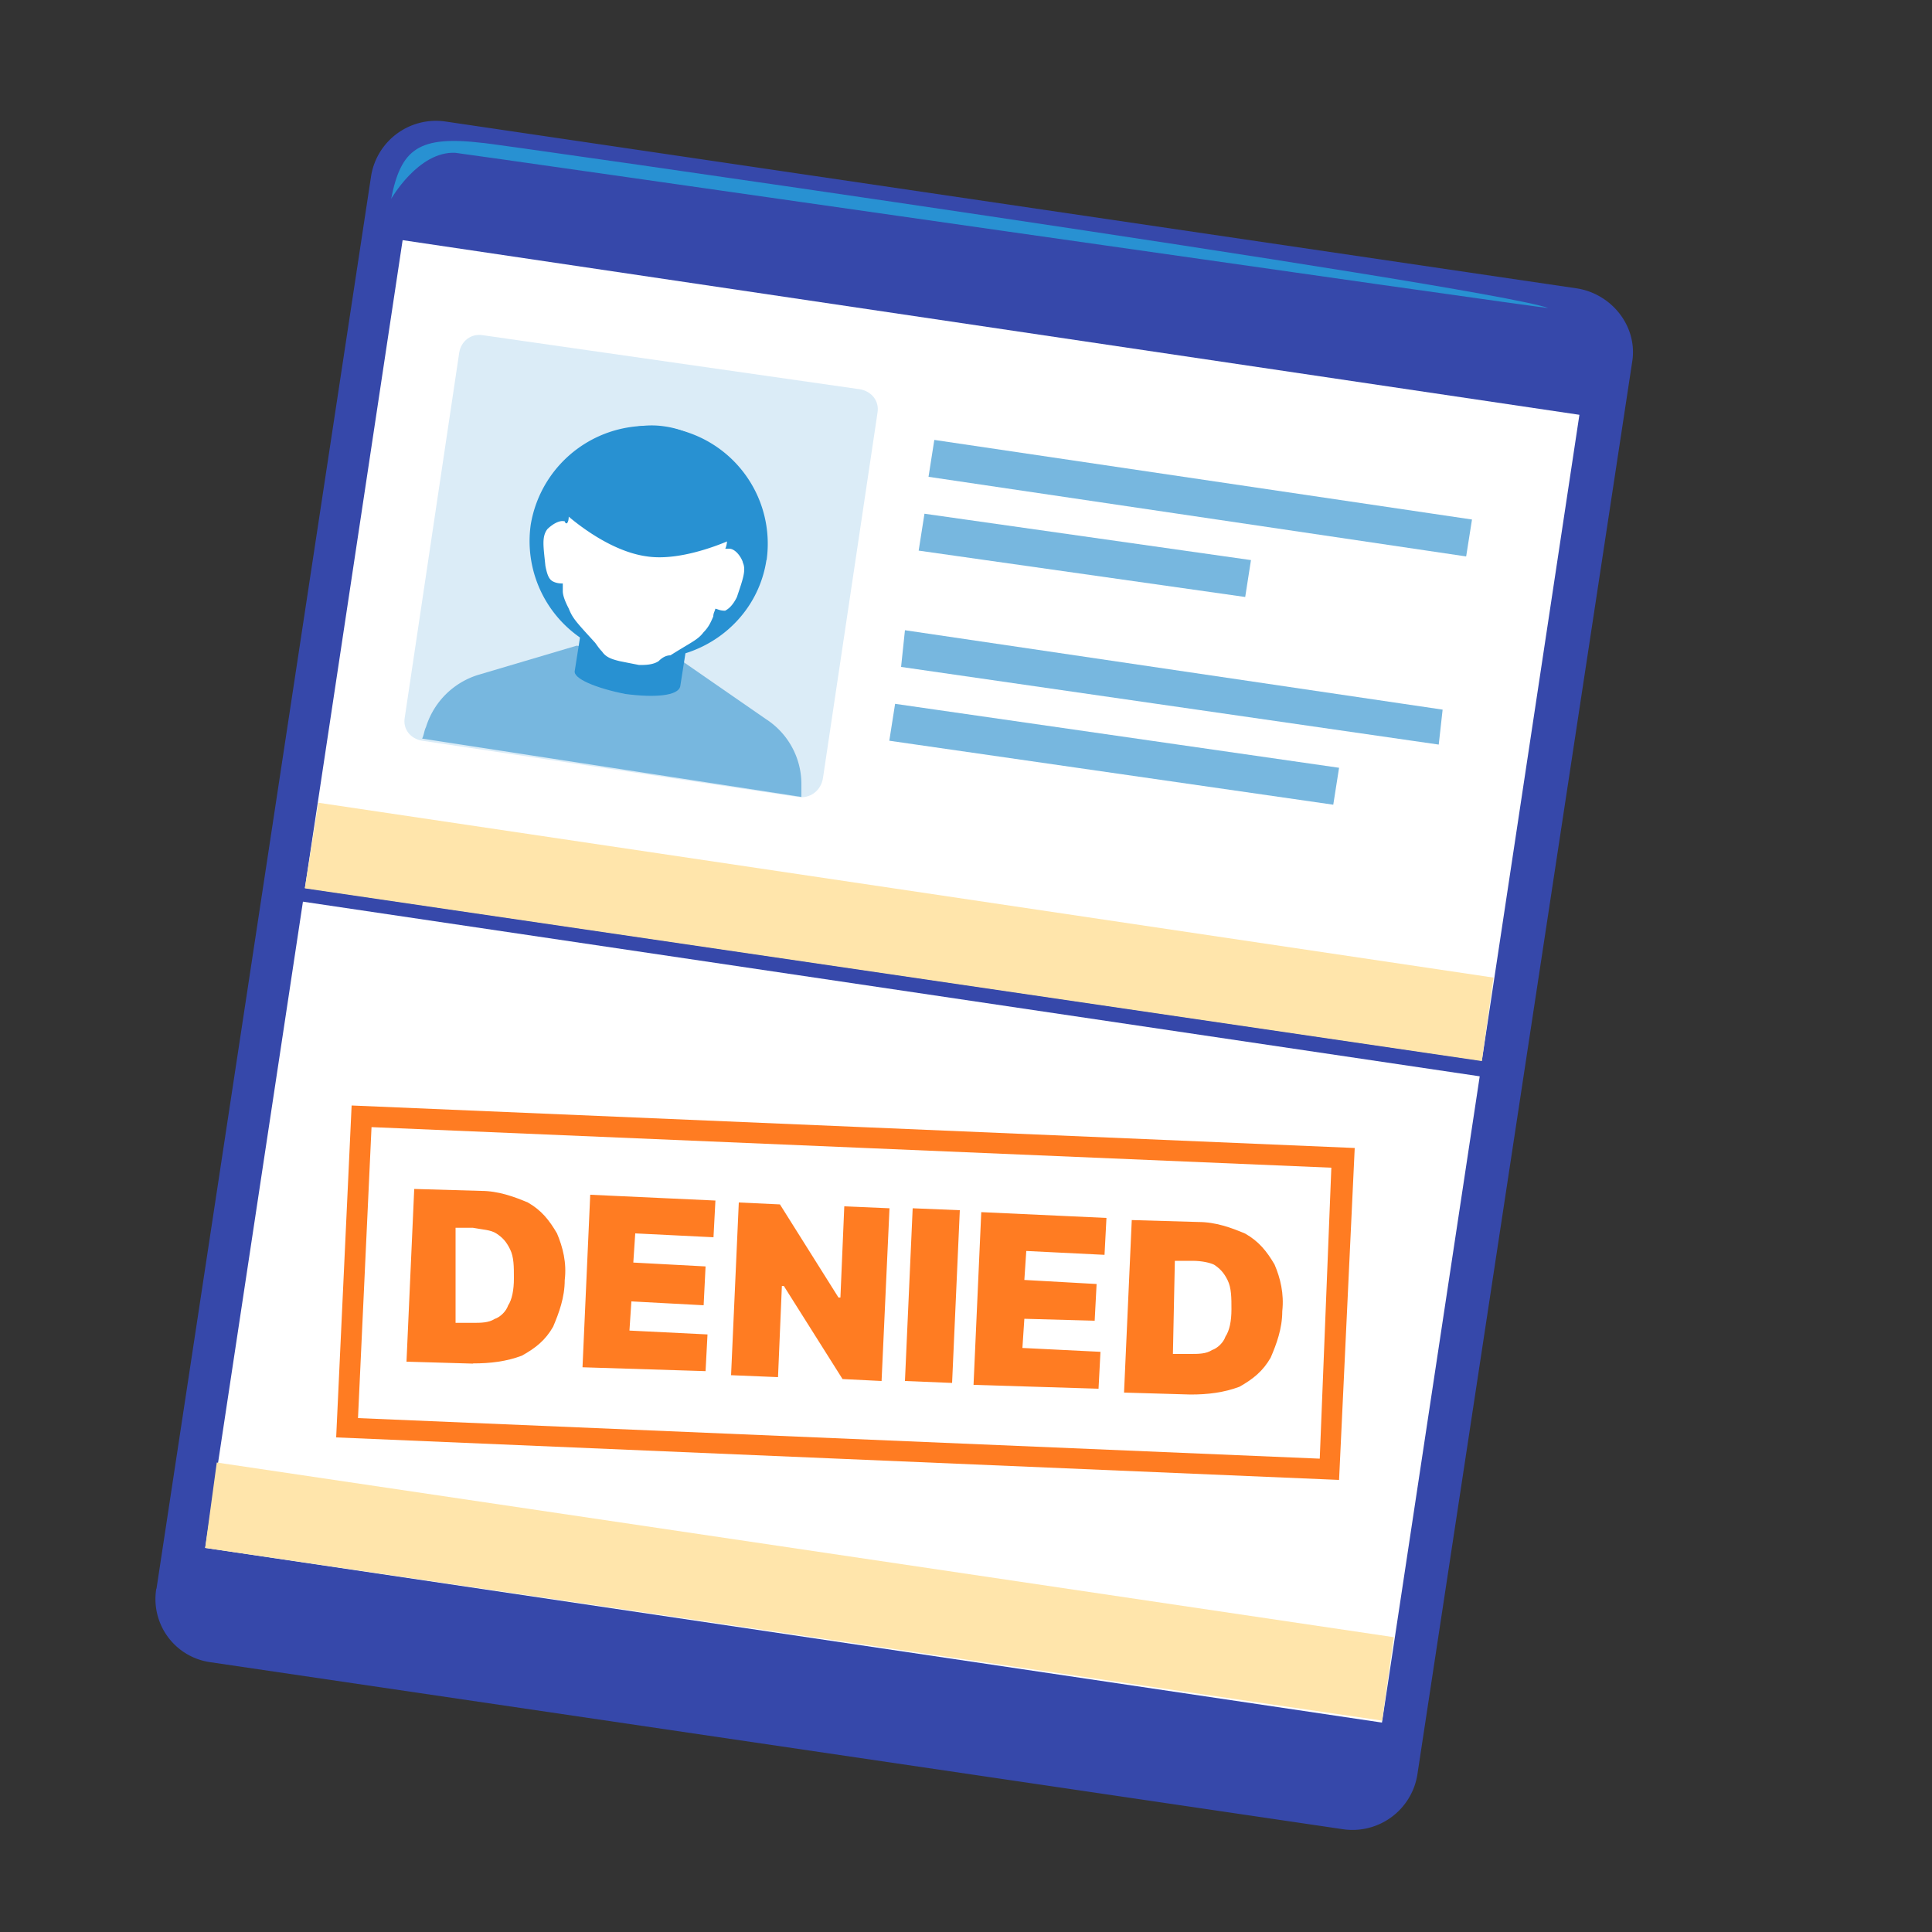 <?xml version="1.0" encoding="UTF-8"?> <svg xmlns="http://www.w3.org/2000/svg" width="100" height="100" fill="none"><rect width="100%" height="100%" fill="#333333" stroke="none"/> <path d="M8.1 82.23 19.21 9.1a3.4 3.4 0 0 1 3.85-2.81l58.58 8.64c1.82.3 3.14 2 2.84 3.81L73.36 91.87a3.4 3.4 0 0 1-3.85 2.81l-58.59-8.64a3.3 3.3 0 0 1-2.83-3.81Z" fill="#3648AA"></path> <path d="m15.78 45.97 5.06-33.54 60.91 9.04L76.7 54.9l-60.91-8.94Z" fill="#fff"></path> <path d="m15.78 45.97.7-4.42L77.3 50.6l-.6 4.32-60.92-8.94Z" fill="#FFE5AB"></path> <path d="m10.62 80.12 5.06-33.45 60.91 9.04-5.06 33.45-60.91-9.04Z" fill="#fff"></path> <path d="m10.62 80.12.6-4.42 60.92 9.04-.6 4.32-60.92-8.94Z" fill="#FFE5AB"></path> <path d="m41.28 41.25-19.43-2.91c-.6-.1-1.01-.6-.9-1.2l2.82-18.89c.1-.6.61-1 1.22-.9l19.53 2.8c.6.11 1 .61.9 1.21L42.6 40.25c-.1.7-.7 1.1-1.31 1Z" fill="#DBECF7"></path> <path d="M39.68 28.99a6.08 6.08 0 0 0-5.2-6.87 6.12 6.12 0 0 0-7.01 5.04 6.08 6.08 0 0 0 5.2 6.87c3.37.5 6.5-1.75 7-5.04Z" fill="#2891D2"></path> <path d="M41.48 41.25v-.7a4 4 0 0 0-1.82-3.32l-4.35-3.01-5.46-.8-5.06 1.5a4.09 4.09 0 0 0-2.74 2.71c-.1.2-.1.4-.2.6l19.63 3.02Z" fill="#77B7DF"></path> <path d="m30.35 30.9-.6 3.82c-.1.4 1.1.9 2.62 1.2 1.52.2 2.74.1 2.84-.4l.6-3.81-5.46-.8Z" fill="#2891D2"></path> <path d="M38.45 29.1c-.1-.3-.4-.7-.71-.7h-.2c.1-.2.1-.5.1-.7.1-.2.1-.41.1-.51a4.2 4.2 0 0 0-8.3-1.3c0 .3-.1.5 0 .7 0 .2 0 .4-.1.5 0 0-.1 0-.1-.1-.3-.1-.71.2-.91.4-.3.4-.2.9-.1 1.9.1.51.2.71.4.81.2.1.4.1.5.1v.4c0 .2.1.5.31.9.2.51.4.71 1.32 1.72.1.1.2.3.4.5.2.3.5.4.91.5l.5.1.51.1c.3 0 .71 0 1.01-.2.2-.2.4-.3.61-.3 1.11-.7 1.42-.8 1.72-1.2.3-.3.4-.6.5-.81 0-.2.1-.3.1-.4.11 0 .21.1.51.1.2-.1.41-.3.61-.7.3-.9.5-1.41.3-1.81Z" fill="#fff"></path> <path d="m38.14 27.8.1-.61a4.51 4.51 0 0 0-3.84-5.12 4.54 4.54 0 0 0-5.16 3.81l-.1.6s2.12 2.02 4.35 2.32c2.02.3 4.65-1 4.65-1Z" fill="#2891D2"></path> <path d="m75.88 28.8-27.82-4.12.3-1.91 27.83 4.12-.3 1.9ZM64.45 30.9l-16.9-2.4.3-1.91 16.9 2.4-.3 1.92ZM74.47 38.54l-27.83-4.02.2-1.9 27.83 4.11-.2 1.8ZM69 41.65l-22.97-3.31.3-1.91 22.98 3.31-.3 1.91Z" fill="#77B7DF"></path> <path d="m24.48 70.58-3.44-.1.4-8.94 3.45.1c.9 0 1.72.3 2.43.6.7.4 1.1.9 1.51 1.6.3.71.51 1.52.4 2.42 0 .9-.3 1.7-.6 2.41-.4.7-.9 1.1-1.62 1.5-.8.3-1.62.4-2.53.4Zm-.9-2.11h.9c.4 0 .81 0 1.12-.2.3-.1.6-.4.7-.7.2-.3.3-.8.3-1.41 0-.6 0-1.1-.2-1.5-.2-.41-.4-.61-.7-.81-.3-.2-.71-.2-1.22-.3h-.9v4.92ZM30.15 70.78l.4-8.94 6.48.3-.1 1.9-4.05-.2-.1 1.51 3.74.2-.1 2.01-3.74-.2-.1 1.51 4.04.2-.1 1.9-6.37-.2ZM46.04 62.54l-.41 8.94-2.02-.1-3.04-4.82h-.1l-.2 4.72-2.43-.1.4-8.94 2.13.1 3.03 4.82h.1l.2-4.72 2.34.1ZM49.68 62.64l-.4 8.94-2.44-.1.4-8.94 2.44.1ZM50.39 71.68l.4-8.94 6.48.3-.1 1.91-4.05-.2-.1 1.5 3.74.21-.1 1.9-3.64-.1-.1 1.51 4.04.2-.1 1.91-6.47-.2ZM61.62 72.18l-3.44-.1.4-8.93 3.44.1c.91 0 1.72.3 2.43.6.7.4 1.11.9 1.52 1.6.3.7.5 1.51.4 2.42 0 .9-.3 1.7-.6 2.4-.4.7-.91 1.11-1.62 1.51-.81.3-1.62.4-2.53.4Zm-.91-2.1h.9c.41 0 .82 0 1.12-.2.3-.1.6-.4.7-.7.21-.31.31-.81.31-1.41 0-.6 0-1.1-.2-1.51-.2-.4-.4-.6-.7-.8-.21-.1-.62-.2-1.12-.2h-.91l-.1 4.82Z" fill="#FF7C22"></path> <path d="m69.3 76.6-51.9-2.2.8-17.18 51.92 2.2-.81 17.18ZM18.52 73.4l49.79 2.1.6-15.06-49.68-2.1-.7 15.06Z" fill="#FF7C22"></path> <path d="M20.23 10.32s1.42-2.51 3.34-2.41c.2 0 56.77 8.13 56.56 8.03C76.7 14.74 24.7 7.3 25 7.4c-3.34-.4-4.25.3-4.76 2.92Z" fill="#2891D2"></path> </svg> 